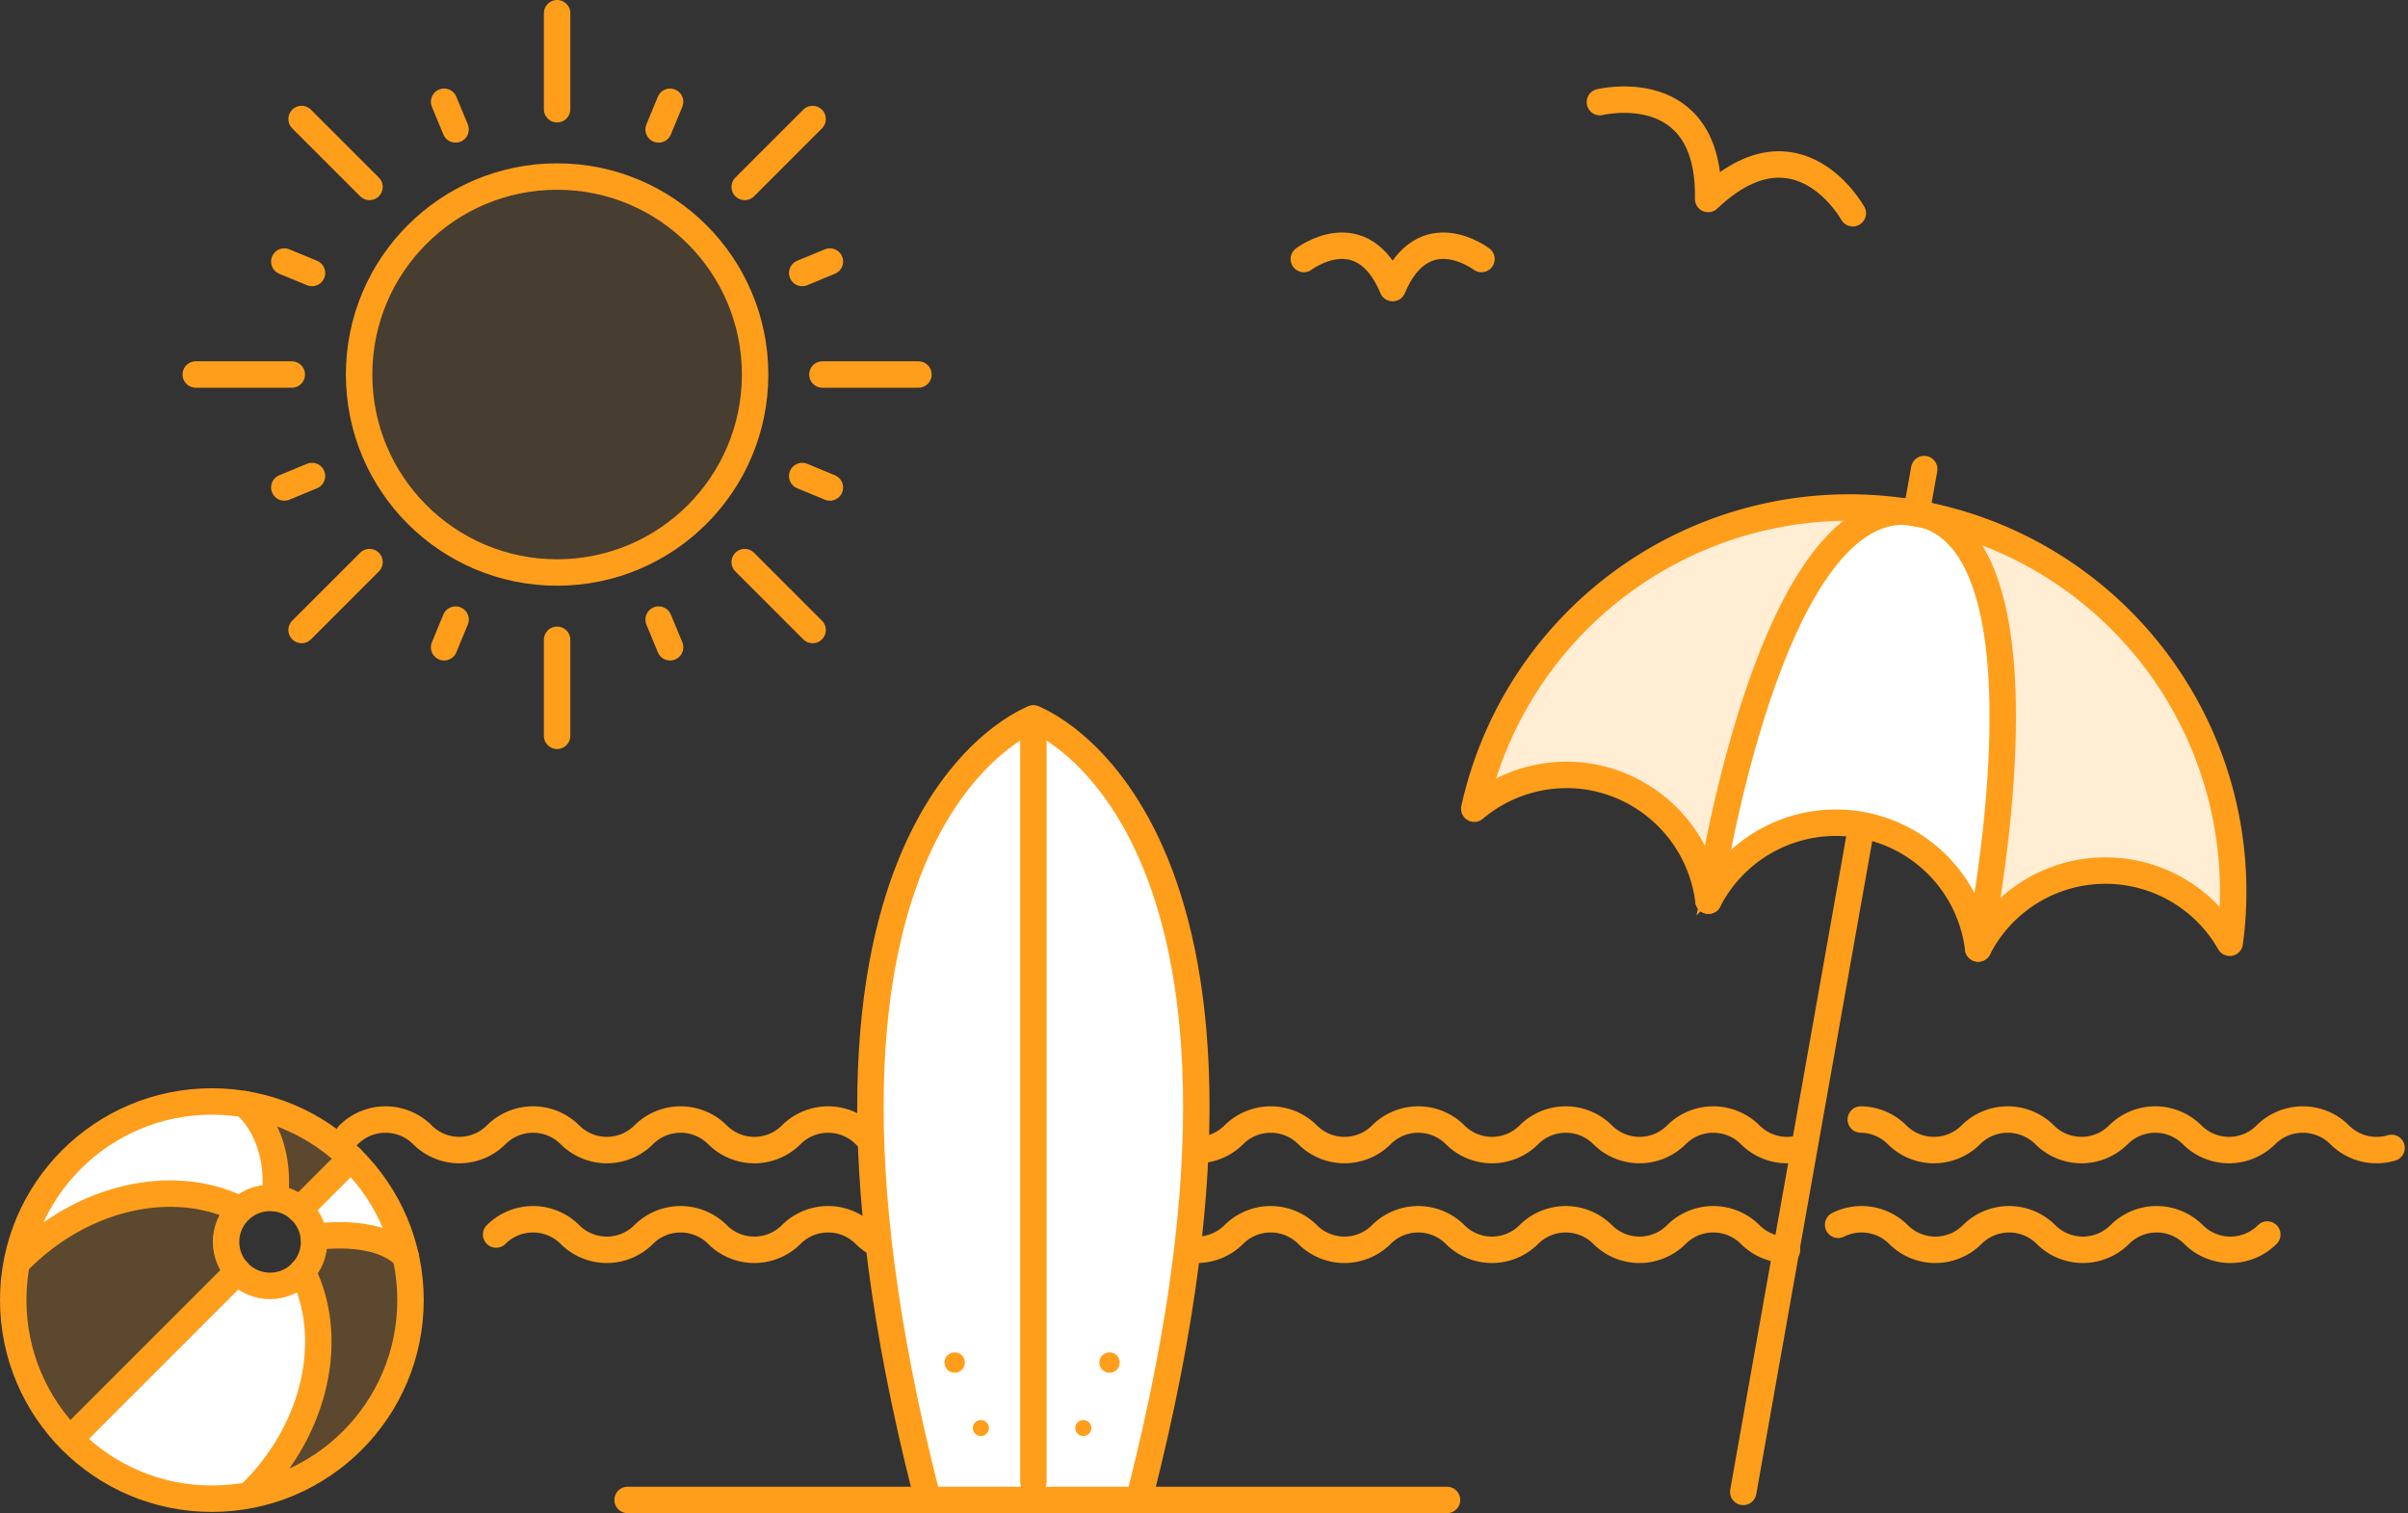 <?xml version="1.0" encoding="UTF-8"?>
<svg xmlns="http://www.w3.org/2000/svg" width="182.19" height="114.5" viewBox="0 0 182.19 114.5">
  <rect x="0" y="0" width="182.19" height="114.5" fill="#333333" stroke="none"/>
  <g id="soa_family_and_security_icon_lrg" transform="translate(-29.255 -27.257)">
    <circle id="Ellipse_37" data-name="Ellipse 37" cx="14.981" cy="14.981" r="14.981" transform="translate(56.425 40.616)" fill="#ff9e1b" opacity="0.1"></circle>
    <circle id="Ellipse_38" data-name="Ellipse 38" cx="14.981" cy="14.981" r="14.981" transform="translate(56.425 40.616)" stroke-width="2" stroke="#ff9e1b" stroke-linecap="round" stroke-linejoin="round" fill="none"></circle>
    <line id="Line_125" data-name="Line 125" y1="7.266" transform="translate(71.406 28.257)" fill="none" stroke="#ff9e1b" stroke-linecap="round" stroke-linejoin="round" stroke-width="2"></line>
    <line id="Line_126" data-name="Line 126" y1="5.138" x2="5.138" transform="translate(85.6 36.264)" fill="none" stroke="#ff9e1b" stroke-linecap="round" stroke-linejoin="round" stroke-width="2"></line>
    <line id="Line_127" data-name="Line 127" x2="7.266" transform="translate(91.479 55.596)" fill="none" stroke="#ff9e1b" stroke-linecap="round" stroke-linejoin="round" stroke-width="2"></line>
    <line id="Line_128" data-name="Line 128" x2="5.138" y2="5.138" transform="translate(85.6 69.791)" fill="none" stroke="#ff9e1b" stroke-linecap="round" stroke-linejoin="round" stroke-width="2"></line>
    <line id="Line_129" data-name="Line 129" y2="7.266" transform="translate(71.406 75.67)" fill="none" stroke="#ff9e1b" stroke-linecap="round" stroke-linejoin="round" stroke-width="2"></line>
    <line id="Line_130" data-name="Line 130" x1="5.138" y2="5.138" transform="translate(52.074 69.791)" fill="none" stroke="#ff9e1b" stroke-linecap="round" stroke-linejoin="round" stroke-width="2"></line>
    <line id="Line_131" data-name="Line 131" x1="7.266" transform="translate(44.066 55.596)" fill="none" stroke="#ff9e1b" stroke-linecap="round" stroke-linejoin="round" stroke-width="2"></line>
    <line id="Line_132" data-name="Line 132" x1="5.138" y1="5.138" transform="translate(52.074 36.264)" fill="none" stroke="#ff9e1b" stroke-linecap="round" stroke-linejoin="round" stroke-width="2"></line>
    <line id="Line_133" data-name="Line 133" x1="0.867" y1="2.094" transform="translate(62.857 34.957)" fill="none" stroke="#ff9e1b" stroke-linecap="round" stroke-linejoin="round" stroke-width="2"></line>
    <line id="Line_134" data-name="Line 134" x1="2.094" y1="0.867" transform="translate(50.766 47.047)" fill="none" stroke="#ff9e1b" stroke-linecap="round" stroke-linejoin="round" stroke-width="2"></line>
    <line id="Line_135" data-name="Line 135" x1="2.094" y2="0.867" transform="translate(50.766 63.278)" fill="none" stroke="#ff9e1b" stroke-linecap="round" stroke-linejoin="round" stroke-width="2"></line>
    <line id="Line_136" data-name="Line 136" x1="0.867" y2="2.094" transform="translate(62.857 74.142)" fill="none" stroke="#ff9e1b" stroke-linecap="round" stroke-linejoin="round" stroke-width="2"></line>
    <line id="Line_137" data-name="Line 137" x2="0.867" y2="2.094" transform="translate(79.087 74.142)" fill="none" stroke="#ff9e1b" stroke-linecap="round" stroke-linejoin="round" stroke-width="2"></line>
    <line id="Line_138" data-name="Line 138" x2="2.094" y2="0.867" transform="translate(89.951 63.278)" fill="none" stroke="#ff9e1b" stroke-linecap="round" stroke-linejoin="round" stroke-width="2"></line>
    <line id="Line_139" data-name="Line 139" y1="0.867" x2="2.094" transform="translate(89.951 47.047)" fill="none" stroke="#ff9e1b" stroke-linecap="round" stroke-linejoin="round" stroke-width="2"></line>
    <line id="Line_140" data-name="Line 140" y1="2.094" x2="0.867" transform="translate(79.087 34.957)" fill="none" stroke="#ff9e1b" stroke-linecap="round" stroke-linejoin="round" stroke-width="2"></line>
    <g id="Group_130" data-name="Group 130">
      <g id="Group_127" data-name="Group 127">
        <path id="Path_451" data-name="Path 451" d="M149.652,86.056a10.877,10.877,0,0,1,8.865,9.35,10.842,10.842,0,0,1,20.408,3.623,10.818,10.818,0,0,1,19.033-.432A29.051,29.051,0,0,0,140.8,88.449,10.839,10.839,0,0,1,149.652,86.056Z" fill="#fff"></path>
      </g>
      <g id="Group_128" data-name="Group 128" opacity="0.19">
        <path id="Path_452" data-name="Path 452" d="M149.652,86.056a10.877,10.877,0,0,1,8.865,9.35,10.842,10.842,0,0,1,20.408,3.623,10.818,10.818,0,0,1,19.033-.432A29.051,29.051,0,0,0,140.8,88.449,10.839,10.839,0,0,1,149.652,86.056Z" fill="#ff9e1b"></path>
      </g>
      <path id="Path_453" data-name="Path 453" d="M172.677,65.822,169.164,67.6l-3.243,3.979-3.41,7.554-2.6,9.123L158.453,95l3.745-3.675,3.305-1.473,2.967-.33,2.229.3,2.059.718s1.251.674,1.583.914,2.045,1.862,2.045,1.862l.995,1.372,1.129,2.472.586,1.02,1.326-9.512-.184-14.227L179.1,70.46l-1.713-2.7-1.877-1.482Z" fill="#fff" stroke="#ff9e1b" stroke-miterlimit="10" stroke-width="1"></path>
      <g id="Group_129" data-name="Group 129">
        <path id="Path_454" data-name="Path 454" d="M149.652,86.056a10.877,10.877,0,0,1,8.865,9.35,10.842,10.842,0,0,1,20.408,3.623,10.818,10.818,0,0,1,19.033-.432A29.051,29.051,0,0,0,140.8,88.449,10.839,10.839,0,0,1,149.652,86.056Z" fill="none" stroke="#ff9e1b" stroke-linecap="round" stroke-linejoin="round" stroke-width="2"></path>
      </g>
      <path id="Path_455" data-name="Path 455" d="M158.517,95.406s4.617-31.324,15.737-29.349" fill="none" stroke="#ff9e1b" stroke-linecap="round" stroke-linejoin="round" stroke-width="2"></path>
      <path id="Path_456" data-name="Path 456" d="M178.925,99.029s6.449-31-4.671-32.972" fill="none" stroke="#ff9e1b" stroke-linecap="round" stroke-linejoin="round" stroke-width="2"></path>
      <line id="Line_141" data-name="Line 141" y1="3.305" x2="0.587" transform="translate(174.254 62.751)" fill="none" stroke="#ff9e1b" stroke-linecap="round" stroke-linejoin="round" stroke-width="2"></line>
      <line id="Line_142" data-name="Line 142" x1="8.894" y2="50.096" transform="translate(161.15 90.053)" fill="none" stroke="#ff9e1b" stroke-linecap="round" stroke-linejoin="round" stroke-width="2"></line>
    </g>
    <path id="Path_457" data-name="Path 457" d="M165.6,114.117a3.943,3.943,0,0,1-3.924-.99h0a3.948,3.948,0,0,0-5.582,0h0a3.947,3.947,0,0,1-5.581,0h0a3.947,3.947,0,0,0-5.581,0h0a3.947,3.947,0,0,1-5.581,0h0a3.947,3.947,0,0,0-5.581,0h0a3.947,3.947,0,0,1-5.581,0h0a3.947,3.947,0,0,0-5.581,0h0a3.947,3.947,0,0,1-5.581,0h0a3.948,3.948,0,0,0-5.582,0h0a3.947,3.947,0,0,1-5.581,0h0a3.947,3.947,0,0,0-5.581,0h0a3.947,3.947,0,0,1-5.581,0h0a3.947,3.947,0,0,0-5.581,0h0a3.947,3.947,0,0,1-5.581,0h0a3.947,3.947,0,0,0-5.581,0h0a3.947,3.947,0,0,1-5.581,0h0a3.948,3.948,0,0,0-5.582,0h0a3.947,3.947,0,0,1-5.581,0h0a3.947,3.947,0,0,0-5.581,0" fill="none" stroke="#ff9e1b" stroke-linecap="round" stroke-linejoin="round" stroke-width="2"></path>
    <path id="Path_458" data-name="Path 458" d="M210.2,114.117a3.943,3.943,0,0,1-3.924-.99h0a3.948,3.948,0,0,0-5.582,0h0a3.947,3.947,0,0,1-5.581,0h0a3.947,3.947,0,0,0-5.581,0h0a3.947,3.947,0,0,1-5.581,0h0a3.947,3.947,0,0,0-5.581,0h0a3.947,3.947,0,0,1-5.581,0h0a3.936,3.936,0,0,0-2.745-1.156" fill="none" stroke="#ff9e1b" stroke-linecap="round" stroke-linejoin="round" stroke-width="2"></path>
    <path id="Path_459" data-name="Path 459" d="M164.463,121.829a3.93,3.93,0,0,1-2.79-1.156h0a3.948,3.948,0,0,0-5.582,0h0a3.947,3.947,0,0,1-5.581,0h0a3.947,3.947,0,0,0-5.581,0h0a3.947,3.947,0,0,1-5.581,0h0a3.947,3.947,0,0,0-5.581,0h0a3.947,3.947,0,0,1-5.581,0h0a3.947,3.947,0,0,0-5.581,0h0a3.947,3.947,0,0,1-5.581,0h0a3.948,3.948,0,0,0-5.582,0h0a3.947,3.947,0,0,1-5.581,0h0a3.947,3.947,0,0,0-5.581,0h0a3.947,3.947,0,0,1-5.581,0h0a3.947,3.947,0,0,0-5.581,0h0a3.947,3.947,0,0,1-5.581,0h0a3.947,3.947,0,0,0-5.581,0h0a3.947,3.947,0,0,1-5.581,0h0a3.948,3.948,0,0,0-5.582,0h0" fill="none" stroke="#ff9e1b" stroke-linecap="round" stroke-linejoin="round" stroke-width="2"></path>
    <path id="Path_460" data-name="Path 460" d="M200.8,120.673a3.947,3.947,0,0,1-5.581,0h0a3.947,3.947,0,0,0-5.581,0h0a3.948,3.948,0,0,1-5.582,0h0a3.947,3.947,0,0,0-5.581,0h0a3.947,3.947,0,0,1-5.581,0h0a3.95,3.95,0,0,0-4.565-.736" fill="none" stroke="#ff9e1b" stroke-linecap="round" stroke-linejoin="round" stroke-width="2"></path>
    <path id="Path_461" data-name="Path 461" d="M141.342,46.857s-4.393-3.359-6.719,2.2c-2.325-5.556-6.719-2.2-6.719-2.2" fill="none" stroke="#ff9e1b" stroke-linecap="round" stroke-linejoin="round" stroke-width="2"></path>
    <path id="Path_462" data-name="Path 462" d="M169.438,43.394s-4.153-7.533-10.942-1.078c.166-9.367-8.192-7.333-8.192-7.333" fill="none" stroke="#ff9e1b" stroke-linecap="round" stroke-linejoin="round" stroke-width="2"></path>
    <path id="Path_463" data-name="Path 463" d="M115.578,140.149c12.913-50.875-8.137-58.521-8.137-58.521S86.39,89.274,99.3,140.149" fill="#fff" stroke="#ff9e1b" stroke-linecap="round" stroke-linejoin="round" stroke-width="2"></path>
    <line id="Line_143" data-name="Line 143" y2="57.752" transform="translate(107.441 81.628)" fill="none" stroke="#ff9e1b" stroke-linecap="round" stroke-linejoin="round" stroke-width="2"></line>
    <circle id="Ellipse_39" data-name="Ellipse 39" cx="0.771" cy="0.771" r="0.771" transform="translate(100.715 129.591)" fill="#ff9e1b"></circle>
    <circle id="Ellipse_40" data-name="Ellipse 40" cx="0.606" cy="0.606" r="0.606" transform="translate(102.862 134.71)" fill="#ff9e1b"></circle>
    <circle id="Ellipse_41" data-name="Ellipse 41" cx="0.771" cy="0.771" r="0.771" transform="translate(112.431 129.591)" fill="#ff9e1b"></circle>
    <circle id="Ellipse_42" data-name="Ellipse 42" cx="0.606" cy="0.606" r="0.606" transform="translate(110.614 134.71)" fill="#ff9e1b"></circle>
    <g id="Group_132" data-name="Group 132">
      <path id="Path_464" data-name="Path 464" d="M49.863,117.741s.937-4.366-1.455-6.952c0,0-13.391-3.157-17.885,11.563,0,0,7.149-7.7,16.535-3.848C47.058,118.5,48.666,117.374,49.863,117.741Z" fill="#fff"></path>
      <path id="Path_465" data-name="Path 465" d="M53,120.874s4.365-.937,6.952,1.456c0,0,3.157,13.39-11.563,17.884,0,0,7.7-7.148,3.847-16.535C52.233,123.679,53.364,122.071,53,120.874Z" fill="#ff9e1b" opacity="0.2"></path>
      <path id="Path_466" data-name="Path 466" d="M48.1,111.076a9.2,9.2,0,0,1,1.956,6.826,2.7,2.7,0,0,1,1.871.875l3.874-3.875A11.146,11.146,0,0,0,48.1,111.076Z" fill="#ff9e1b" opacity="0.2"></path>
      <path id="Path_467" data-name="Path 467" d="M59.633,122.6a9.2,9.2,0,0,0-6.827-1.956,2.694,2.694,0,0,0-.874-1.87l3.874-3.875A11.148,11.148,0,0,1,59.633,122.6Z" fill="#fff"></path>
      <path id="Path_468" data-name="Path 468" d="M47.233,123.476l-12.671,12.67A15.289,15.289,0,0,1,30.6,122.428s8.218-7.9,16.785-3.6C47.384,118.83,45.065,121.308,47.233,123.476Z" fill="#ff9e1b" opacity="0.2"></path>
      <path id="Path_469" data-name="Path 469" d="M47.338,123.581l-12.67,12.67a15.287,15.287,0,0,0,13.718,3.963s7.9-8.217,3.6-16.785C51.983,123.429,49.505,125.748,47.338,123.581Z" fill="#fff"></path>
      <g id="Group_131" data-name="Group 131">
        <circle id="Ellipse_43" data-name="Ellipse 43" cx="15.03" cy="15.03" r="15.03" transform="translate(30.255 110.604)" stroke-width="2" stroke="#ff9e1b" stroke-linecap="round" stroke-linejoin="round" fill="none"></circle>
        <circle id="Ellipse_44" data-name="Ellipse 44" cx="3.329" cy="3.329" r="3.329" transform="translate(46.358 117.902)" stroke-width="2" stroke="#ff9e1b" stroke-linecap="round" stroke-linejoin="round" fill="none"></circle>
        <line id="Line_144" data-name="Line 144" x1="12.67" y2="12.67" transform="translate(34.562 123.476)" fill="none" stroke="#ff9e1b" stroke-linecap="round" stroke-linejoin="round" stroke-width="2"></line>
        <line id="Line_145" data-name="Line 145" x1="3.875" y2="3.875" transform="translate(51.932 114.902)" fill="none" stroke="#ff9e1b" stroke-linecap="round" stroke-linejoin="round" stroke-width="2"></line>
        <path id="Path_470" data-name="Path 470" d="M52.136,123.474c2.479,4.959,1.093,11.808-3.8,16.7" fill="none" stroke="#ff9e1b" stroke-linecap="round" stroke-linejoin="round" stroke-width="2"></path>
        <path id="Path_471" data-name="Path 471" d="M30.749,122.578c4.819-4.82,11.544-6.235,16.485-3.9" fill="none" stroke="#ff9e1b" stroke-linecap="round" stroke-linejoin="round" stroke-width="2"></path>
        <path id="Path_472" data-name="Path 472" d="M47.763,110.809s2.824,2.159,2.3,7.093" fill="none" stroke="#ff9e1b" stroke-linecap="round" stroke-linejoin="round" stroke-width="2"></path>
        <path id="Path_473" data-name="Path 473" d="M53,120.874s4.741-.821,6.952,1.456" fill="none" stroke="#ff9e1b" stroke-linecap="round" stroke-linejoin="round" stroke-width="2"></path>
      </g>
    </g>
    <line id="Line_497" data-name="Line 497" x2="62" transform="translate(76.739 140.757)" fill="none" stroke="#ff9e1b" stroke-linecap="round" stroke-width="2"></line>
  </g>
</svg>
